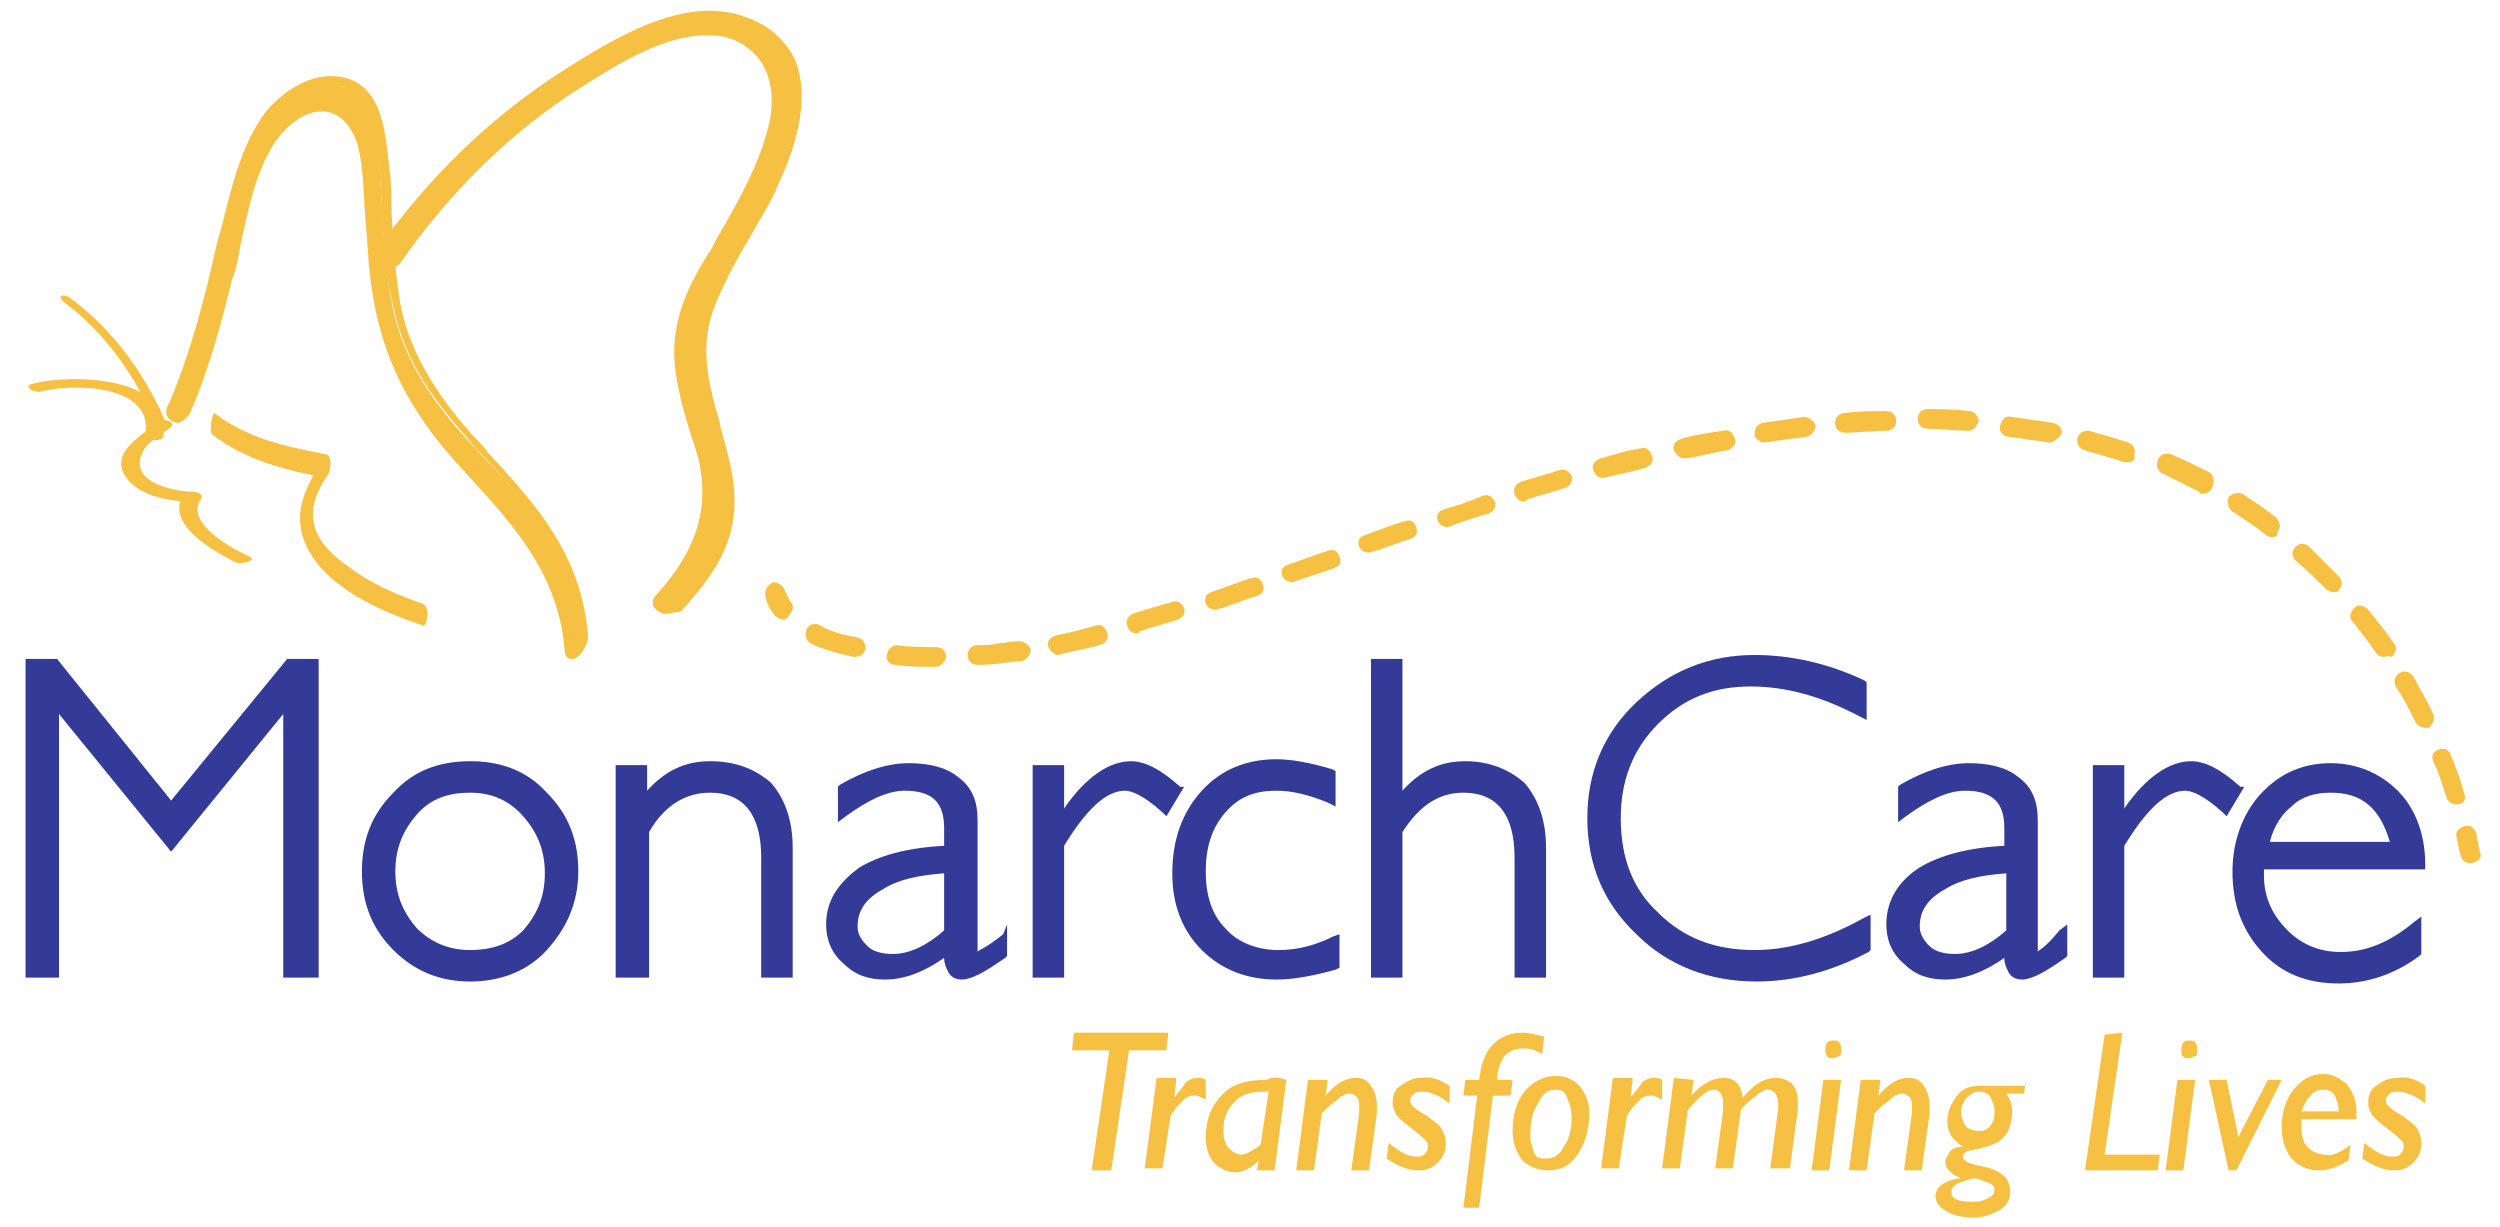 <?xml version="1.0" encoding="utf-8"?>
<!-- Generator: Adobe Illustrator 24.0.1, SVG Export Plug-In . SVG Version: 6.00 Build 0)  -->
<svg version="1.1" id="Layer_1" xmlns="http://www.w3.org/2000/svg" xmlns:xlink="http://www.w3.org/1999/xlink" x="0px" y="0px"
	 viewBox="0 0 127.1 62.4" style="enable-background:new 0 0 127.1 62.4;" xml:space="preserve">
<style type="text/css">
	.st0{display:none;fill:#29398A;}
	.st1{fill:#343A97;}
	.st2{fill:#F6C143;}
</style>
<g id="Слой_1">
</g>
<g id="Слой_2">
	<rect x="-2.2" y="-3.2" class="st0" width="131.2" height="69.8"/>
	<g>
		<polygon class="st1" points="8.7,40.7 2.9,33.5 1.3,33.5 1.3,49.7 3,49.7 3,36.3 8.7,43.3 14.4,36.3 14.4,49.7 16.2,49.7 
			16.2,33.5 14.6,33.5 		"/>
		<path class="st1" d="M23.9,38.7c-1.6,0-2.9,0.5-3.9,1.6c-1.1,1.1-1.6,2.4-1.6,4s0.5,2.9,1.6,4s2.4,1.6,3.9,1.6s2.9-0.5,3.9-1.6
			s1.6-2.4,1.6-4s-0.5-2.9-1.6-4C26.8,39.2,25.5,38.7,23.9,38.7z M23.9,48.3c-1.1,0-2-0.4-2.7-1.1c-0.7-0.8-1.1-1.7-1.1-2.9
			s0.4-2.1,1.1-2.9c0.7-0.8,1.6-1.1,2.7-1.1s2,0.4,2.7,1.2s1.1,1.7,1.1,2.9s-0.4,2.1-1.1,2.9C25.9,48,25,48.3,23.9,48.3z"/>
		<path class="st1" d="M36.1,38.7c-1.3,0-2.3,0.5-3.2,1.5v-1.3h-1.6v10.8H33v-7.4c0.8-1.4,1.9-2,3.1-2c1.7,0,2.6,1.1,2.6,3.3v6.1
			h1.6v-6.6c0-1.4-0.4-2.5-1.1-3.3C38.4,39.1,37.4,38.7,36.1,38.7z"/>
		<path class="st1" d="M49.7,48.4c0,0,0-0.1,0-0.3v-6.4c0-1-0.3-1.7-1-2.2c-0.6-0.5-1.5-0.7-2.5-0.7c-1.1,0-2.3,0.4-3.5,1.1L42.6,40
			v1.8l0.4-0.3c1.1-0.8,2.1-1.3,3-1.3c1.4,0,2,0.6,2,1.9V43c-1.9,0.1-3.3,0.5-4.3,1.1C42.6,44.9,42,45.8,42,47c0,0.8,0.3,1.5,0.9,2
			c0.6,0.6,1.3,0.8,2.1,0.8c1,0,2-0.4,3-1.1c0,0.3,0.1,0.5,0.2,0.7c0.1,0.2,0.3,0.4,0.7,0.4c0.5,0,1.2-0.4,2.2-1.1l0.1-0.1V47
			L51,47.5C50,48.3,49.7,48.3,49.7,48.4z M48,44.4v2.9c-0.9,0.8-1.8,1.2-2.6,1.2c-0.5,0-1-0.1-1.3-0.4c-0.3-0.3-0.5-0.6-0.5-1
			c0-0.8,0.4-1.4,1.3-1.9C45.7,44.7,46.7,44.5,48,44.4L48,44.4z"/>
		<path class="st1" d="M60,40c-1-0.9-1.8-1.3-2.5-1.3c-1.1,0-2.3,0.8-3.4,2.4v-2.2h-1.6v10.8h1.6V43c1.1-1.8,2.1-2.8,3.1-2.8
			c0.3,0,0.9,0.2,1.9,1.1l0.2,0.2l0.9-1.5H60z"/>
		<path class="st1" d="M65,48.3c-1.1,0-2.1-0.4-2.7-1.1c-0.7-0.7-1-1.7-1-2.9s0.3-2.2,1-3s1.5-1.1,2.6-1.1c0.8,0,1.6,0.2,2.6,0.6
			l0.4,0.2v-1.8l-0.2-0.1c-1-0.3-2-0.5-2.8-0.5c-1.5,0-2.8,0.5-3.8,1.6s-1.5,2.5-1.5,4.2c0,1.6,0.5,2.9,1.5,3.9s2.3,1.5,3.8,1.5
			c0.9,0,1.9-0.2,3-0.5l0.2-0.1v-1.7l-0.3,0.1C66.8,48.1,65.9,48.3,65,48.3z"/>
		<path class="st1" d="M74.5,38.7c-1.3,0-2.3,0.5-3.2,1.5v-6.7h-1.6v16.2h1.6v-7.4c0.9-1.4,1.9-2,3.1-2c1.7,0,2.6,1.1,2.6,3.3v6.1
			h1.6v-6.6c0-1.4-0.4-2.5-1.1-3.3C76.7,39.1,75.7,38.7,74.5,38.7z"/>
		<path class="st1" d="M89.2,48.3c-2,0-3.6-0.6-4.9-1.9c-1.3-1.2-1.9-2.8-1.9-4.8c0-1.9,0.6-3.5,1.9-4.8s2.8-1.9,4.7-1.9
			c1.8,0,3.6,0.5,5.5,1.5l0.4,0.2v-1.9l-0.1-0.1c-1.9-0.9-3.8-1.3-5.6-1.3c-2.3,0-4.3,0.8-6,2.4c-1.7,1.6-2.5,3.6-2.5,5.9
			c0,2.3,0.8,4.3,2.5,5.9c1.6,1.6,3.7,2.4,6.1,2.4c1.9,0,3.8-0.5,5.7-1.5l0.1-0.1v-1.8l-0.4,0.2C92.7,47.8,90.9,48.3,89.2,48.3z"/>
		<path class="st1" d="M103.6,48.4c0,0,0-0.1,0-0.3v-6.4c0-1-0.3-1.7-1-2.2c-0.6-0.5-1.5-0.7-2.5-0.7c-1.1,0-2.3,0.4-3.5,1.1
			L96.5,40v1.8l0.4-0.3c1.1-0.8,2.1-1.3,3-1.3c1.4,0,2,0.6,2,1.9V43c-1.9,0.1-3.3,0.5-4.3,1.1c-1.1,0.7-1.7,1.7-1.7,2.9
			c0,0.8,0.3,1.5,0.9,2c0.6,0.6,1.3,0.8,2.1,0.8c1,0,2-0.4,3-1.1c0,0.3,0.1,0.5,0.2,0.7s0.3,0.4,0.7,0.4c0.5,0,1.2-0.4,2.2-1.1
			l0.1-0.1V47l-0.4,0.3C103.9,48.3,103.6,48.3,103.6,48.4z M102,44.4v2.9c-0.9,0.8-1.8,1.2-2.6,1.2c-0.5,0-1-0.1-1.3-0.4
			c-0.3-0.3-0.5-0.6-0.5-1c0-0.8,0.4-1.4,1.3-1.9C99.7,44.7,100.7,44.5,102,44.4C101.9,44.4,101.9,44.4,102,44.4z"/>
		<path class="st1" d="M113.9,40c-1-0.9-1.8-1.3-2.5-1.3c-1.1,0-2.3,0.8-3.4,2.4v-2.2h-1.6v10.8h1.6V43c1.1-1.8,2.1-2.8,3.1-2.8
			c0.3,0,0.9,0.2,1.9,1.1l0.2,0.2l0.9-1.5H113.9z"/>
		<path class="st1" d="M123.3,44.2V44c0-1.6-0.5-2.9-1.4-3.8c-0.9-0.9-2.1-1.4-3.4-1.4c-1.4,0-2.6,0.5-3.6,1.6
			c-0.9,1-1.4,2.4-1.4,3.9c0,1.7,0.5,3,1.5,4.1s2.3,1.6,3.9,1.6c1.5,0,2.9-0.5,4.1-1.4l0.1-0.1v-1.9l-0.4,0.3
			c-1.2,1-2.4,1.5-3.7,1.5c-1.1,0-2-0.4-2.7-1.1c-0.8-0.8-1.2-1.7-1.2-2.8c0-0.1,0-0.2,0-0.3C115.1,44.2,123.3,44.2,123.3,44.2z
			 M118.5,40.3c1.6,0,2.5,0.8,3,2.5h-6.1c0.2-0.8,0.6-1.4,1.1-1.8C117,40.5,117.7,40.3,118.5,40.3z"/>
	</g>
	<g>
		<path class="st2" d="M59.4,52.5l-0.1,0.9h-1.9l-0.9,6.1h-1l0.9-6.1h-1.9l0.1-0.9H59.4z"/>
		<path class="st2" d="M59.8,54.9l-0.1,0.9l0,0c0.3-0.4,0.5-0.6,0.6-0.8c0.2-0.1,0.3-0.2,0.6-0.2c0.1,0,0.3,0,0.4,0.1v1
			c-0.2-0.1-0.4-0.2-0.5-0.2c-0.2,0-0.3,0-0.5,0.1c-0.1,0.1-0.3,0.3-0.5,0.5c-0.2,0.3-0.3,0.4-0.3,0.5l-0.4,2.6h-0.9l0.6-4.6h1
			C59.8,54.8,59.8,54.9,59.8,54.9z"/>
		<path class="st2" d="M65.4,54.9l-0.6,4.6h-0.9L64,59l0,0c-0.4,0.4-0.8,0.6-1.2,0.6s-0.8-0.2-1.1-0.5c-0.3-0.4-0.4-0.8-0.4-1.3
			c0-0.9,0.3-1.6,0.8-2.1c0.5-0.6,1.3-0.8,2.3-0.8C64.7,54.7,65.1,54.8,65.4,54.9z M64.1,58.1l0.4-2.6c-0.1,0-0.2,0-0.3,0
			c-0.7,0-1.2,0.2-1.5,0.6c-0.4,0.4-0.5,0.9-0.5,1.4c0,0.4,0.1,0.7,0.3,0.9s0.4,0.3,0.6,0.3c0.2,0,0.4-0.1,0.7-0.3
			C64,58.3,64.1,58.2,64.1,58.1z"/>
		<path class="st2" d="M67.5,54.9l-0.1,0.8l0,0c0.5-0.6,1-0.9,1.5-0.9c0.4,0,0.6,0.1,0.8,0.4c0.2,0.3,0.3,0.6,0.3,1
			c0,0.1,0,0.2,0,0.4l-0.4,2.9h-0.9l0.4-2.9c0-0.1,0-0.2,0-0.3c0-0.2,0-0.4-0.1-0.5s-0.2-0.2-0.4-0.2c-0.1,0-0.2,0-0.3,0.1
			c-0.1,0-0.2,0.1-0.3,0.2c-0.1,0.1-0.3,0.2-0.5,0.4s-0.3,0.3-0.3,0.3l-0.4,2.9h-0.9l0.6-4.6C66.5,54.9,67.5,54.9,67.5,54.9z"/>
		<path class="st2" d="M73.7,55.2v0.9c-0.5-0.4-1-0.6-1.4-0.6c-0.2,0-0.3,0-0.4,0.1s-0.2,0.2-0.2,0.3s0,0.2,0.1,0.3s0.3,0.3,0.7,0.5
			c0.4,0.3,0.7,0.5,0.8,0.7c0.1,0.2,0.2,0.4,0.2,0.7c0,0.4-0.1,0.7-0.4,1s-0.6,0.4-1,0.4c-0.5,0-1-0.2-1.6-0.6l0.1-0.8
			c0.6,0.5,1,0.7,1.4,0.7c0.2,0,0.3,0,0.4-0.1s0.2-0.2,0.2-0.4c0-0.1,0-0.2-0.1-0.3s-0.3-0.3-0.7-0.6c-0.4-0.3-0.6-0.5-0.8-0.7
			c-0.1-0.2-0.2-0.4-0.2-0.6c0-0.4,0.1-0.7,0.4-0.9s0.6-0.4,1-0.4C72.8,54.7,73.2,54.9,73.7,55.2z"/>
		<path class="st2" d="M76.9,54.9l-0.1,0.8h-0.9l-0.7,5.7h-0.8l0.7-5.7h-0.7l0.1-0.8h0.7c0.1-0.8,0.3-1.4,0.7-1.8
			c0.4-0.4,0.9-0.6,1.5-0.6c0.3,0,0.7,0.1,1.1,0.2l-0.1,0.9c-0.3-0.2-0.6-0.3-0.9-0.3c-0.9,0-1.3,0.5-1.4,1.6
			C76.1,54.9,76.9,54.9,76.9,54.9z"/>
		<path class="st2" d="M79.1,54.7c0.5,0,0.9,0.2,1.2,0.5c0.3,0.4,0.5,0.8,0.5,1.4c0,0.8-0.2,1.5-0.6,2.1s-0.9,0.8-1.5,0.8
			c-0.5,0-1-0.2-1.3-0.5c-0.3-0.4-0.5-0.9-0.5-1.5c0-0.8,0.2-1.5,0.6-2S78.5,54.7,79.1,54.7z M79.1,55.4c-0.4,0-0.7,0.2-0.9,0.7
			c-0.3,0.4-0.4,1-0.4,1.6c0,0.4,0.1,0.6,0.2,0.9s0.3,0.3,0.6,0.3c0.4,0,0.7-0.2,0.9-0.6c0.3-0.4,0.4-0.9,0.4-1.5
			c0-0.4-0.1-0.7-0.2-0.9C79.6,55.5,79.4,55.4,79.1,55.4z"/>
		<path class="st2" d="M83,54.9l-0.1,0.9l0,0c0.3-0.4,0.5-0.6,0.6-0.8c0.2-0.1,0.3-0.2,0.6-0.2c0.1,0,0.3,0,0.4,0.1v1
			c-0.2-0.1-0.4-0.2-0.5-0.2c-0.2,0-0.3,0-0.5,0.1c-0.1,0.1-0.3,0.3-0.5,0.5c-0.2,0.3-0.3,0.4-0.3,0.5l-0.4,2.6h-0.9l0.6-4.6h1
			C83,54.8,83,54.9,83,54.9z"/>
		<path class="st2" d="M86.1,54.9L86,55.7c0.5-0.6,1.1-0.9,1.6-0.9c0.6,0,0.9,0.3,1,1c0.6-0.7,1.1-1,1.7-1c0.3,0,0.6,0.1,0.8,0.3
			c0.2,0.2,0.3,0.5,0.3,0.9c0,0.1,0,0.3,0,0.4l-0.4,3h-1l0.4-3c0-0.1,0-0.2,0-0.3c0-0.4-0.2-0.7-0.5-0.7c-0.1,0-0.2,0-0.3,0.1
			c-0.1,0-0.2,0.1-0.3,0.2c-0.1,0.1-0.3,0.2-0.5,0.4s-0.3,0.3-0.3,0.4l-0.4,2.9h-0.9l0.4-2.9c0-0.1,0-0.3,0-0.4
			c0-0.5-0.2-0.7-0.5-0.7c-0.2,0-0.5,0.2-0.8,0.5s-0.5,0.5-0.5,0.6l-0.4,2.9h-0.9l0.6-4.6L86.1,54.9L86.1,54.9z"/>
		<path class="st2" d="M93.6,54.9L93,59.5h-0.9l0.6-4.6H93.6z M92.8,53.4c0-0.1,0-0.3,0.1-0.4c0.1-0.1,0.2-0.1,0.3-0.1
			s0.3,0,0.3,0.1c0.1,0.1,0.1,0.2,0.1,0.4c0,0.1,0,0.3-0.1,0.3s-0.2,0.1-0.3,0.1s-0.3,0-0.3-0.1C92.9,53.7,92.8,53.6,92.8,53.4z"/>
		<path class="st2" d="M95.6,54.9l-0.1,0.8l0,0c0.5-0.6,1-0.9,1.5-0.9c0.4,0,0.6,0.1,0.8,0.4c0.2,0.3,0.3,0.6,0.3,1
			c0,0.1,0,0.2,0,0.4l-0.4,2.9h-0.9l0.4-2.9c0-0.1,0-0.2,0-0.3c0-0.2,0-0.4-0.1-0.5s-0.2-0.2-0.4-0.2c-0.1,0-0.2,0-0.3,0.1
			c-0.1,0-0.2,0.1-0.3,0.2c-0.1,0.1-0.3,0.2-0.5,0.4s-0.3,0.3-0.3,0.3l-0.4,2.9H94l0.6-4.6C94.6,54.9,95.6,54.9,95.6,54.9z"/>
		<path class="st2" d="M103,54.9l-0.1,0.7H102c0.2,0.3,0.3,0.6,0.3,0.9c0,0.4-0.1,0.7-0.2,1c-0.2,0.3-0.4,0.5-0.6,0.6
			s-0.5,0.2-0.9,0.3s-0.6,0.1-0.7,0.2c-0.1,0.1-0.1,0.1-0.1,0.2c0,0.1,0,0.1,0.1,0.2c0.1,0.1,0.4,0.2,0.9,0.3s0.9,0.3,1.1,0.5
			s0.3,0.5,0.3,0.8c0,0.4-0.2,0.7-0.5,0.9c-0.4,0.2-0.8,0.4-1.3,0.4c-0.6,0-1.1-0.1-1.4-0.3c-0.4-0.2-0.6-0.5-0.6-0.8
			c0-0.4,0.4-0.8,1.3-0.9c-0.5-0.2-0.8-0.5-0.8-0.8c0-0.2,0.1-0.3,0.2-0.5s0.4-0.3,0.7-0.3C99.3,58,99,57.6,99,57
			c0-0.5,0.2-0.9,0.5-1.3c0.3-0.4,0.7-0.5,1.2-0.5h2.3V54.9z M100.4,61.1c0.3,0,0.5-0.1,0.7-0.2s0.3-0.2,0.3-0.4s-0.1-0.3-0.4-0.4
			c-0.3-0.1-0.5-0.2-0.6-0.2s-0.4,0.1-0.7,0.2c-0.3,0.1-0.5,0.3-0.5,0.5s0.1,0.3,0.3,0.4C99.8,61.1,100.1,61.1,100.4,61.1z
			 M100.6,57.5c0.3,0,0.5-0.1,0.6-0.3c0.2-0.2,0.2-0.5,0.2-0.7c0-0.3-0.1-0.5-0.2-0.7s-0.3-0.3-0.6-0.3c-0.2,0-0.4,0.1-0.6,0.3
			s-0.3,0.5-0.3,0.7c0,0.3,0.1,0.5,0.2,0.7S100.4,57.5,100.6,57.5z"/>
		<path class="st2" d="M107.9,52.5l-0.9,6.2h2.8l-0.1,0.8H106l1-6.9L107.9,52.5L107.9,52.5z"/>
		<path class="st2" d="M111.6,54.9l-0.6,4.6h-0.9l0.6-4.6H111.6z M110.9,53.4c0-0.1,0-0.3,0.1-0.4c0.1-0.1,0.2-0.1,0.3-0.1
			s0.3,0,0.3,0.1c0.1,0.1,0.1,0.2,0.1,0.4c0,0.1,0,0.3-0.1,0.3s-0.2,0.1-0.3,0.1s-0.3,0-0.3-0.1C110.9,53.7,110.9,53.6,110.9,53.4z"
			/>
		<path class="st2" d="M116,54.9l-2.3,4.6h-0.4l-1-4.6h0.9l0.6,2.9l1.5-2.9H116z"/>
		<path class="st2" d="M119.5,58.2l-0.1,0.8c-0.5,0.3-1,0.5-1.5,0.5c-0.6,0-1-0.2-1.4-0.6c-0.3-0.4-0.5-0.9-0.5-1.6
			c0-0.7,0.2-1.4,0.6-1.9s0.9-0.8,1.5-0.8c0.5,0,0.8,0.2,1.2,0.5c0.3,0.4,0.5,0.8,0.5,1.4c0,0.1,0,0.3,0,0.4H117c0,0.2,0,0.3,0,0.4
			c0,0.4,0.1,0.8,0.3,1c0.2,0.2,0.5,0.4,0.9,0.4C118.5,58.8,119,58.6,119.5,58.2z M117,56.5h1.9c0-0.3-0.1-0.6-0.2-0.8
			s-0.3-0.3-0.6-0.3C117.6,55.4,117.3,55.8,117,56.5z"/>
		<path class="st2" d="M123.3,55.2v0.9c-0.5-0.4-1-0.6-1.4-0.6c-0.2,0-0.3,0-0.4,0.1s-0.2,0.2-0.2,0.3s0,0.2,0.1,0.3
			s0.3,0.3,0.7,0.5c0.4,0.3,0.7,0.5,0.8,0.7c0.1,0.2,0.2,0.4,0.2,0.7c0,0.4-0.1,0.7-0.4,1s-0.6,0.4-1,0.4c-0.5,0-1-0.2-1.6-0.6
			l0.1-0.8c0.6,0.5,1,0.7,1.4,0.7c0.2,0,0.3,0,0.4-0.1s0.2-0.2,0.2-0.4c0-0.1,0-0.2-0.1-0.3s-0.3-0.3-0.7-0.6
			c-0.4-0.3-0.6-0.5-0.8-0.7c-0.1-0.2-0.2-0.4-0.2-0.6c0-0.4,0.1-0.7,0.4-0.9s0.6-0.4,1-0.4C122.4,54.7,122.9,54.9,123.3,55.2z"/>
	</g>
	<g>
		<path class="st2" d="M9.4,20.8c0.9-2.1,1.5-4.4,2.1-6.6c0.6-2.3,0.9-5.1,2.2-7.1c1.6-2.4,4.3-2.2,4.7,0.8c0.3,2,0.3,4.1,0.5,6.1
			c0.4,3.9,1.9,6.8,4.2,9.4c2.5,2.7,5.4,5.4,5.7,9.7c0.1,0.8,0.8-0.2,0.8-0.7c-0.3-4.5-3.3-7.3-5.9-10.1c-1.6-1.8-3.1-3.8-3.7-6.5
			c-0.5-2.3-0.5-4.7-0.7-7.1C19.2,7,19,4.9,17.4,4.4C16,3.9,14.5,4.8,13.5,6c-1.3,1.7-1.8,3.9-2.3,6c-0.7,3-1.4,5.9-2.6,8.7
			C8.4,21.3,9.1,21.5,9.4,20.8L9.4,20.8z"/>
		<path class="st2" d="M29.1,33.5c-0.1,0-0.4,0-0.4-0.5c-0.3-3.7-2.5-6.2-4.7-8.6c-0.3-0.3-0.6-0.7-0.9-1c-2.6-2.9-3.9-5.8-4.3-9.5
			c-0.1-0.8-0.1-1.6-0.2-2.4c-0.1-1.2-0.1-2.5-0.3-3.6c-0.2-1.2-0.8-2-1.6-2.2c-0.9-0.2-1.9,0.4-2.7,1.5c-1,1.5-1.4,3.5-1.8,5.4
			c-0.1,0.6-0.2,1.1-0.4,1.6c-0.5,2-1.1,4.4-2.1,6.7l0,0c-0.1,0.3-0.4,0.5-0.6,0.6c-0.2,0-0.4-0.1-0.5-0.2c-0.2-0.2-0.2-0.5,0-0.8
			c1.1-2.6,1.8-5.3,2.4-8l0.3-1.1c0.5-2,1-4.1,2.2-5.7c1-1.2,2.6-2.2,4.2-1.7c1.8,0.6,1.9,2.9,2.1,4.6c0.1,0.7,0.1,1.4,0.1,2.1
			c0.1,1.7,0.2,3.4,0.5,5c0.6,2.7,2.2,4.8,3.6,6.4c0.3,0.3,0.6,0.6,0.8,0.9c2.4,2.6,4.8,5.2,5.1,9.4C29.9,32.7,29.5,33.5,29.1,33.5
			L29.1,33.5z M16.2,5.1c0.2,0,0.3,0,0.5,0c1,0.2,1.8,1.2,2,2.6C18.9,9,19,10.2,19,11.4c0,0.8,0.1,1.6,0.2,2.4
			c0.3,3.6,1.6,6.4,4.2,9.2c0.3,0.3,0.6,0.7,0.9,1c2.3,2.4,4.6,5,4.9,8.8c0.1-0.1,0.3-0.4,0.3-0.6c-0.3-3.9-2.7-6.5-5-9.1
			c-0.3-0.3-0.6-0.6-0.8-0.9c-1.5-1.7-3.1-3.7-3.7-6.6c-0.4-1.6-0.5-3.4-0.6-5c0-0.7-0.1-1.4-0.1-2.1C19,7,18.8,5,17.4,4.4
			C16.1,4,14.6,4.9,13.8,6c-1.2,1.5-1.7,3.6-2.1,5.5l-0.3,1.1c-0.6,2.7-1.3,5.5-2.4,8.1C8.9,20.9,8.9,21,9,21c0,0,0.1,0,0.2-0.3
			c1-2.2,1.6-4.6,2.1-6.6c0.1-0.5,0.2-1.1,0.4-1.6c0.4-2,0.8-4,1.9-5.6C14.3,5.8,15.3,5.1,16.2,5.1z"/>
	</g>
	<g>
		<path class="st2" d="M20.2,13.1c2.6-3.6,5.7-6.7,9.3-9c2-1.2,4.4-2.8,6.7-2.7c2.5,0.1,3.8,2.3,3.2,4.9c-0.5,2.3-1.8,4.4-3,6.3
			c-1,1.8-2,3.6-1.8,5.8c0.1,1.9,0.9,3.5,1.3,5.3c0.5,2.6-0.5,4.7-2.2,6.6c-0.4,0.5,0.4,0.7,0.7,0.4c1.2-1.3,2.4-2.8,2.6-4.8
			c0.2-1.6-0.3-3.1-0.7-4.6c-0.6-2.1-1.1-4.1-0.2-6.3c0.9-2.1,2.3-4,3.3-6.1c1.4-3,2-6.8-1.5-8c-3.1-1.1-6.8,1.2-9.5,2.9
			c-3.5,2.3-6.6,5.4-9.1,8.9C18.9,13.3,19.9,13.4,20.2,13.1L20.2,13.1z"/>
		<path class="st2" d="M33.9,31.2c-0.1,0-0.1,0-0.2,0c-0.2-0.1-0.4-0.2-0.5-0.4c0-0.1-0.1-0.3,0.2-0.6c1.9-2.1,2.6-4.1,2.2-6.4
			c-0.1-0.7-0.4-1.4-0.6-2.1c-0.3-1-0.6-2.1-0.7-3.2c-0.2-2.3,0.8-4.2,1.9-5.9l0.2-0.4c1.1-1.9,2.2-3.8,2.7-5.9
			c0.3-1.3,0.1-2.6-0.6-3.4c-0.6-0.7-1.4-1.1-2.4-1.1c-2.2-0.1-4.6,1.4-6.5,2.6c-3.5,2.2-6.6,5.2-9.2,8.9l0,0
			c-0.2,0.4-0.9,0.4-1.2,0.2c-0.2-0.1-0.3-0.4-0.1-0.7c2.6-3.7,5.7-6.7,9.2-9c3.1-2,6.6-4.1,9.7-2.9C39.1,1.3,39.9,2,40.4,3
			c0.9,2.1-0.1,4.8-0.8,6.3c-0.4,1-1,1.9-1.5,2.8c-0.6,1-1.2,2.1-1.7,3.3c-0.9,2.1-0.4,4.1,0.2,6.1v0.1c0.4,1.5,0.9,3,0.7,4.6
			c-0.2,2-1.5,3.6-2.7,4.9C34.3,31.1,34.1,31.2,33.9,31.2z M36,1.2C36.1,1.2,36.1,1.2,36,1.2c1.3,0,2.2,0.5,2.9,1.3
			c0.8,1,1,2.4,0.7,3.8c-0.5,2.2-1.7,4.1-2.8,6l-0.2,0.4c-1,1.7-2,3.5-1.8,5.6c0.1,1.1,0.4,2.1,0.7,3.1c0.2,0.7,0.4,1.4,0.6,2.2
			c0.5,2.4-0.3,4.6-2.3,6.8l-0.1,0.1c0,0,0.1,0,0.2,0.1c0.1,0,0.2,0,0.3-0.1c1.1-1.2,2.3-2.7,2.6-4.6c0.2-1.5-0.2-2.9-0.7-4.4v-0.1
			c-0.6-2.1-1.1-4.2-0.2-6.5c0.5-1.2,1.1-2.3,1.7-3.3c0.5-0.9,1.1-1.8,1.5-2.8c0.6-1.4,1.6-4,0.8-5.9c-0.4-0.9-1.1-1.5-2.1-1.8
			c-2.9-1-6.3,1-9.2,2.9c-3.4,2.2-6.4,5.2-9,8.9c0,0,0.1,0.1,0.2,0.1s0.2-0.1,0.3-0.1l0,0c2.7-3.8,5.8-6.8,9.4-9
			C31.3,2.7,33.7,1.2,36,1.2z"/>
	</g>
	<path class="st2" d="M3.3,15.4c2,1.5,3.4,3.5,4.5,5.8c0.1,0.2,0.8,0.6,0.6,0.2c-1.1-2.5-2.7-4.7-4.9-6.3
		C3.1,14.9,2.9,15.1,3.3,15.4L3.3,15.4z"/>
	<path class="st2" d="M2.1,19.9c1.6-0.4,5.7-0.4,5.3,2.2c-0.1,0.3,0.8,0.4,0.9,0.1c0.6-3.1-4.7-3.2-6.6-2.7
		C1.1,19.6,1.7,20,2.1,19.9L2.1,19.9z"/>
	<path class="st2" d="M7.9,21.5c-0.7,0.7-2.2,1.4-1.6,2.6c0.6,1.1,2.3,1.4,3.4,1.4c-0.1-0.1-0.3-0.2-0.4-0.3
		c-0.9,1.5,1.7,2.9,2.7,3.4c0.3,0.1,1.1-0.1,0.7-0.3c-0.9-0.4-3.3-1.7-2.5-2.9C10.4,25.1,10,25,9.8,25c-0.8,0-3.2-0.4-2.6-1.9
		c0.2-0.6,1-1,1.5-1.4C9,21.4,8.1,21.2,7.9,21.5L7.9,21.5z"/>
	<path class="st2" d="M10.8,22.1c1.7,1.3,3.7,1.8,5.8,2.2c0-0.3-0.1-0.7-0.1-1c-1,1.4-1.7,2.9-0.9,4.5c1,2.1,3.8,3.3,5.9,4
		c0.2,0.1,0.4-0.9,0-1.1c-1.4-0.5-2.6-1-3.8-1.9c-1.7-1.2-2.5-2.6-1-4.7c0.1-0.2,0.2-0.9-0.1-1c-2.1-0.4-4-0.8-5.7-2.1
		C10.8,21,10.6,22,10.8,22.1L10.8,22.1z"/>
</g>
<g id="Слой_3">
	<g>
		<path class="st2" d="M39.8,31.5c-0.1,0-0.3-0.1-0.4-0.2c-0.5-0.6-0.5-1.1-0.5-1.1c0-0.3,0.2-0.5,0.4-0.6c0.3,0,0.5,0.2,0.6,0.4
			c0,0,0.1,0.3,0.3,0.6c0.2,0.2,0.1,0.5-0.1,0.7C40,31.5,39.9,31.5,39.8,31.5z"/>
		<path class="st2" d="M47.6,33.9L47.6,33.9c-0.7,0-1.5,0-2.1-0.1c-0.3,0-0.5-0.3-0.4-0.5c0-0.3,0.3-0.5,0.5-0.5
			c0.6,0.1,1.3,0.1,2,0.1c0.3,0,0.5,0.2,0.5,0.5C48.1,33.6,47.8,33.9,47.6,33.9z M43.4,33.4L43.4,33.4c-0.9-0.2-1.6-0.4-2.2-0.7
			C41,32.6,40.9,32.3,41,32c0.1-0.2,0.4-0.4,0.7-0.2c0.5,0.3,1.2,0.5,1.9,0.6c0.3,0.1,0.4,0.3,0.4,0.6
			C43.9,33.3,43.7,33.4,43.4,33.4z"/>
		<path class="st2" d="M124.9,40.9c-0.2,0-0.4-0.1-0.5-0.3c-0.2-0.6-0.4-1.3-0.7-1.9c-0.1-0.3,0-0.5,0.3-0.6s0.5,0,0.6,0.3
			c0.3,0.7,0.5,1.3,0.7,2C125.4,40.7,125.2,40.9,124.9,40.9C125,40.9,124.9,40.9,124.9,40.9z M123.3,37c-0.2,0-0.4-0.1-0.5-0.3
			c-0.3-0.6-0.6-1.2-1-1.8c-0.1-0.2-0.1-0.5,0.2-0.7c0.2-0.1,0.5-0.1,0.7,0.2c0.3,0.6,0.7,1.2,1,1.9c0.1,0.2,0,0.5-0.2,0.7
			C123.5,37,123.4,37,123.3,37z M49.7,33.8c-0.3,0-0.5-0.2-0.5-0.5s0.2-0.5,0.5-0.5s0.7,0,1.1-0.1c0.3,0,0.6-0.1,1-0.1
			c0.3,0,0.5,0.2,0.6,0.4c0,0.3-0.2,0.5-0.4,0.6c-0.3,0-0.7,0.1-1,0.1C50.4,33.8,50,33.8,49.7,33.8L49.7,33.8z M121.2,33.4
			c-0.2,0-0.3-0.1-0.4-0.2c-0.4-0.6-0.8-1.1-1.2-1.6c-0.2-0.2-0.1-0.5,0.1-0.7s0.5-0.1,0.7,0.1c0.4,0.5,0.9,1.1,1.3,1.7
			c0.2,0.2,0.1,0.5-0.1,0.7C121.4,33.3,121.3,33.4,121.2,33.4z M53.8,33.3c-0.2,0-0.4-0.2-0.5-0.4c-0.1-0.3,0.1-0.5,0.4-0.6
			c0.6-0.1,1.3-0.3,2-0.5c0.3-0.1,0.5,0.1,0.6,0.4c0.1,0.3-0.1,0.5-0.4,0.6C55.2,33,54.5,33.1,53.8,33.3
			C53.9,33.3,53.8,33.3,53.8,33.3z M57.8,32.2c-0.2,0-0.4-0.1-0.5-0.4c-0.1-0.3,0.1-0.5,0.3-0.6c0.6-0.2,1.3-0.4,2-0.6
			c0.3-0.1,0.5,0.1,0.6,0.3c0.1,0.3-0.1,0.5-0.3,0.6c-0.7,0.2-1.3,0.4-2,0.6C57.9,32.2,57.9,32.2,57.8,32.2z M61.8,31
			c-0.2,0-0.4-0.1-0.5-0.3c-0.1-0.3,0-0.5,0.3-0.6c0.6-0.2,1.3-0.5,2-0.7c0.3-0.1,0.5,0,0.6,0.3s0,0.5-0.3,0.6
			C63.2,30.5,62.6,30.8,61.8,31C61.9,30.9,61.8,31,61.8,31z M118.6,30.1c-0.1,0-0.3-0.1-0.4-0.2c-0.5-0.5-1-1-1.5-1.4
			c-0.2-0.2-0.2-0.5,0-0.7s0.5-0.2,0.7,0c0.5,0.5,1,1,1.5,1.5c0.2,0.2,0.2,0.5,0,0.7C118.9,30.1,118.8,30.1,118.6,30.1z M65.7,29.6
			c-0.2,0-0.4-0.1-0.5-0.3c-0.1-0.3,0-0.5,0.3-0.6l2-0.7c0.3-0.1,0.5,0,0.6,0.3s0,0.5-0.3,0.6L65.7,29.6
			C65.8,29.6,65.8,29.6,65.7,29.6z M69.6,28.1c-0.2,0-0.4-0.1-0.5-0.3c-0.1-0.3,0-0.5,0.3-0.6c0.6-0.2,1.3-0.5,2-0.7
			c0.3-0.1,0.5,0,0.6,0.3s0,0.5-0.3,0.6C71,27.6,70.4,27.9,69.6,28.1C69.8,28.1,69.7,28.1,69.6,28.1z M115.5,27.3
			c-0.1,0-0.2,0-0.3-0.1c-0.5-0.4-1.1-0.8-1.7-1.2c-0.2-0.1-0.3-0.5-0.2-0.7c0.1-0.2,0.5-0.3,0.7-0.2c0.6,0.4,1.2,0.8,1.7,1.2
			c0.2,0.2,0.3,0.5,0.1,0.7C115.8,27.3,115.7,27.3,115.5,27.3z M73.6,26.8c-0.2,0-0.4-0.1-0.5-0.3c-0.1-0.3,0-0.5,0.3-0.6
			c0.7-0.2,1.3-0.4,2-0.7c0.3-0.1,0.5,0.1,0.6,0.3c0.1,0.3-0.1,0.5-0.3,0.6C75,26.3,74.4,26.5,73.6,26.8L73.6,26.8z M77.5,25.5
			c-0.2,0-0.4-0.1-0.5-0.4s0.1-0.5,0.3-0.6c0.7-0.2,1.3-0.4,2-0.6c0.3-0.1,0.5,0.1,0.6,0.3c0.1,0.3-0.1,0.5-0.3,0.6
			c-0.7,0.2-1.3,0.4-2,0.6C77.6,25.5,77.6,25.5,77.5,25.5z M112,25.1c-0.1,0-0.2,0-0.2-0.1c-0.6-0.3-1.2-0.6-1.8-0.9
			c-0.3-0.1-0.4-0.4-0.3-0.7c0.1-0.3,0.4-0.4,0.7-0.3c0.7,0.3,1.3,0.6,1.9,0.9c0.2,0.1,0.3,0.4,0.2,0.7
			C112.4,25,112.2,25.1,112,25.1z M81.5,24.3c-0.2,0-0.4-0.1-0.5-0.4s0.1-0.5,0.4-0.6c0.7-0.2,1.3-0.4,2-0.5
			c0.3-0.1,0.5,0.1,0.6,0.4s-0.1,0.5-0.4,0.6C82.9,24,82.3,24.1,81.5,24.3C81.6,24.3,81.6,24.3,81.5,24.3z M108.2,23.5
			c-0.1,0-0.1,0-0.2,0c-0.6-0.2-1.3-0.4-2-0.6c-0.3-0.1-0.4-0.3-0.4-0.6c0.1-0.3,0.3-0.4,0.6-0.4c0.7,0.2,1.4,0.4,2,0.6
			c0.3,0.1,0.4,0.4,0.3,0.6C108.6,23.4,108.4,23.5,108.2,23.5z M85.6,23.3c-0.2,0-0.4-0.2-0.5-0.4c-0.1-0.3,0.1-0.5,0.4-0.6
			c0.7-0.2,1.4-0.3,2.1-0.4c0.3-0.1,0.5,0.1,0.6,0.4s-0.1,0.5-0.4,0.6c-0.7,0.1-1.4,0.3-2,0.4C85.6,23.3,85.6,23.3,85.6,23.3z
			 M89.7,22.5c-0.2,0-0.5-0.2-0.5-0.4c0-0.3,0.1-0.5,0.4-0.6c0.7-0.1,1.4-0.2,2.1-0.3c0.3,0,0.5,0.2,0.6,0.4c0,0.3-0.2,0.5-0.4,0.6
			C91.1,22.3,90.4,22.4,89.7,22.5L89.7,22.5z M104.2,22.5C104.2,22.5,104.1,22.5,104.2,22.5c-0.7-0.1-1.4-0.2-2.1-0.3
			c-0.3,0-0.5-0.3-0.4-0.6s0.3-0.5,0.6-0.4c0.7,0.1,1.4,0.2,2.1,0.3c0.3,0.1,0.5,0.3,0.4,0.6C104.6,22.3,104.4,22.5,104.2,22.5z
			 M93.8,22c-0.3,0-0.5-0.2-0.5-0.5s0.2-0.5,0.5-0.5c0.7-0.1,1.4-0.1,2.1-0.1c0.3,0,0.5,0.2,0.5,0.5s-0.2,0.5-0.5,0.5
			C95.2,21.9,94.5,22,93.8,22L93.8,22z M100.1,21.9C100,21.9,100,21.9,100.1,21.9c-0.7,0-1.4-0.1-2.1-0.1c-0.3,0-0.5-0.2-0.5-0.5
			s0.2-0.5,0.5-0.5c0.7,0,1.4,0,2.1,0.1c0.3,0,0.5,0.3,0.5,0.5C100.5,21.7,100.3,21.9,100.1,21.9z"/>
		<path class="st2" d="M125.6,43.9c-0.2,0-0.5-0.2-0.5-0.4c0,0-0.1-0.4-0.2-0.9c-0.1-0.3,0.1-0.5,0.4-0.6s0.5,0.1,0.6,0.4
			c0.1,0.6,0.2,1,0.2,1C126.2,43.6,126,43.8,125.6,43.9C125.7,43.9,125.6,43.9,125.6,43.9z"/>
	</g>
</g>
</svg>
